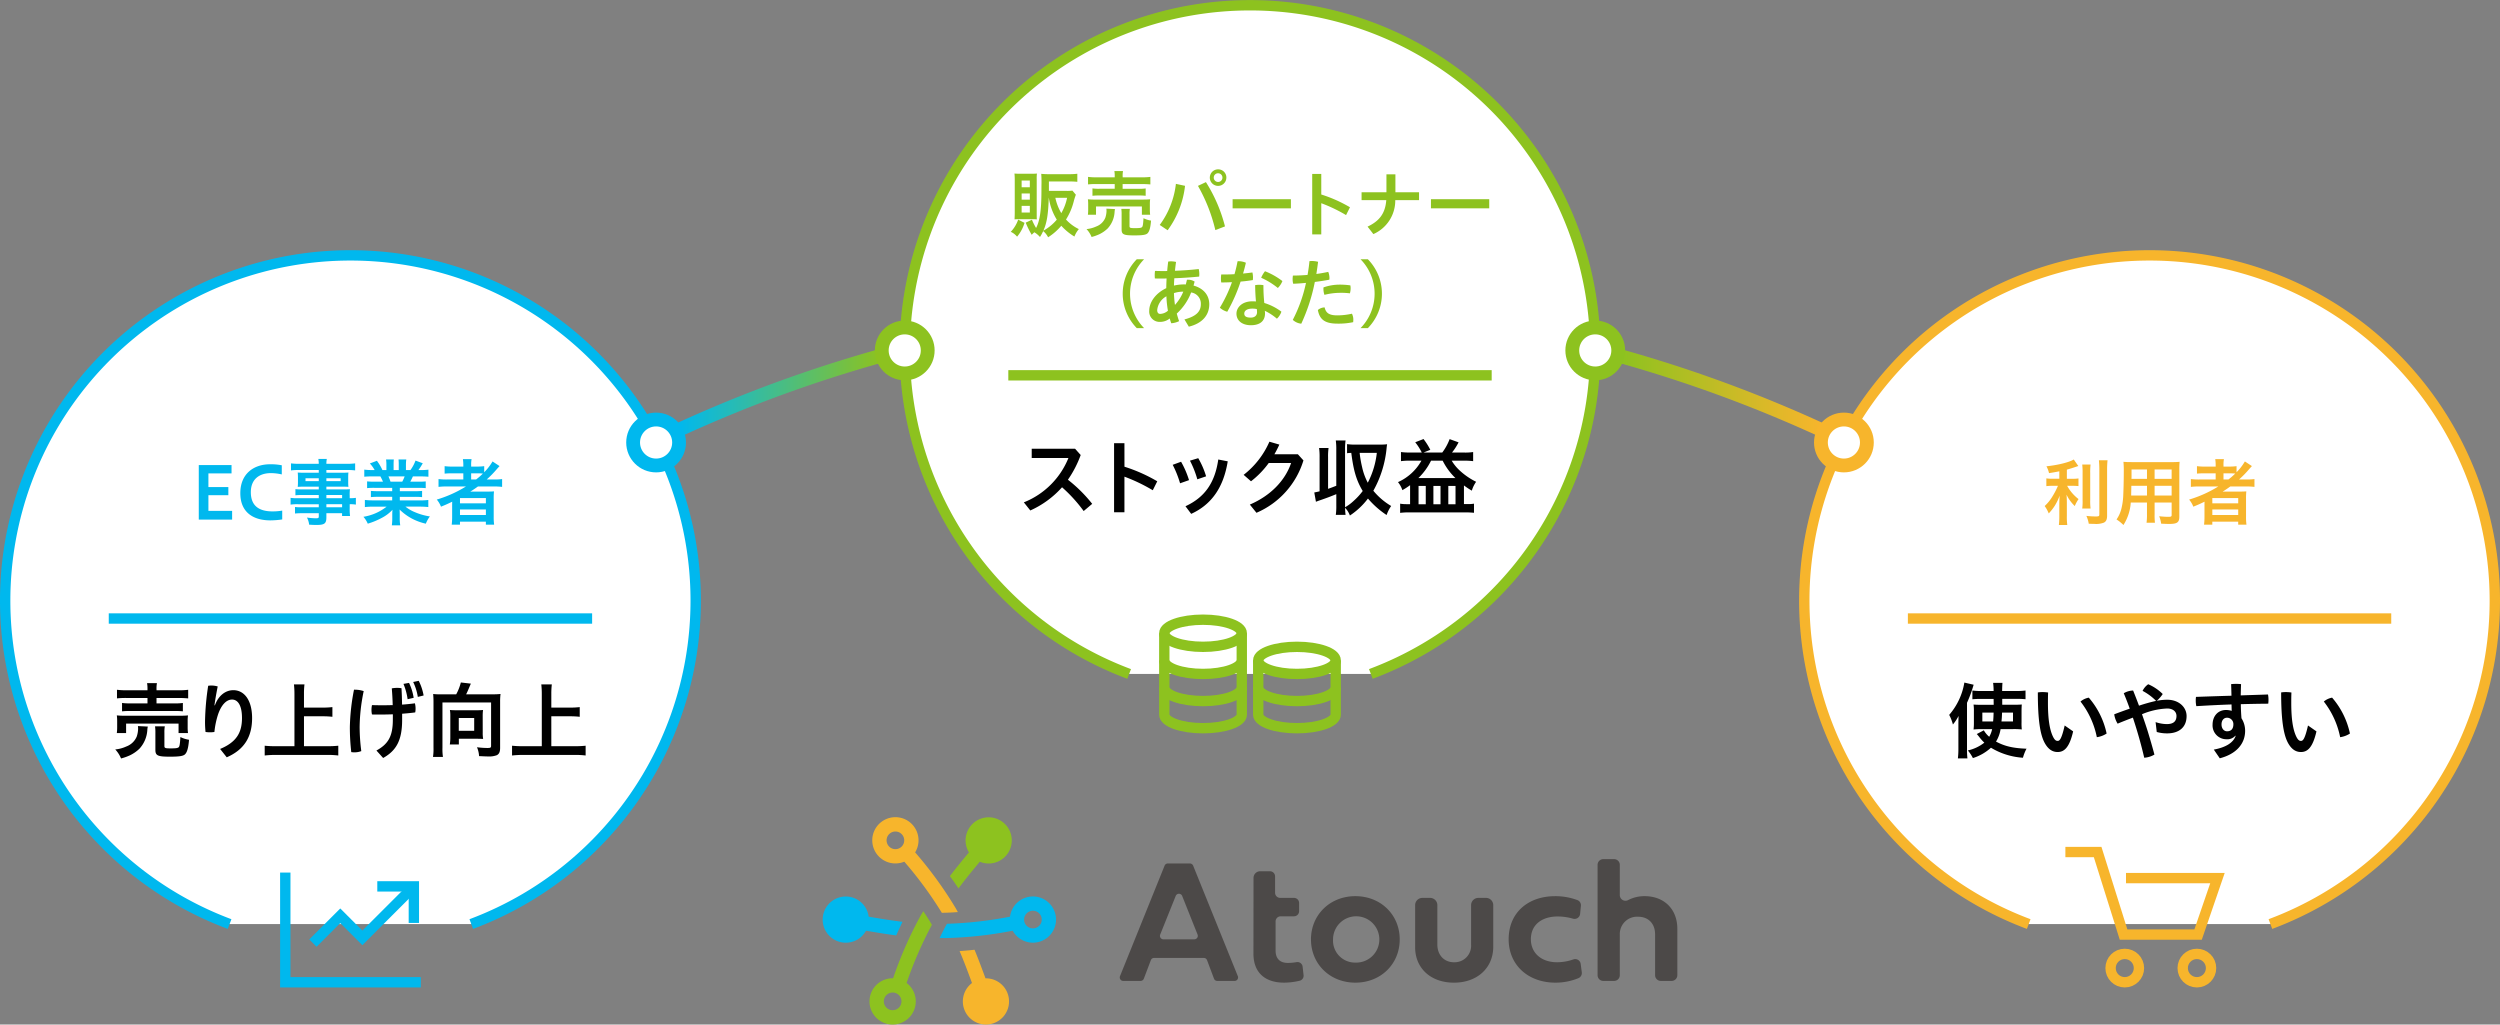 <svg id="good" xmlns="http://www.w3.org/2000/svg" width="724.088" height="296.742"><rect width="100%" height="100%" fill="#808080" stroke="none"/><defs><linearGradient id="linear-gradient" y1=".5" x2="1" y2=".5" gradientUnits="objectBoundingBox"><stop offset=".1" stop-color="#00b8ee"/><stop offset=".9" stop-color="#8dc21f"/></linearGradient><linearGradient id="linear-gradient-2" y1=".5" x2="1" y2=".5" gradientUnits="objectBoundingBox"><stop offset=".1" stop-color="#8dc21f"/><stop offset=".9" stop-color="#f7b52c"/></linearGradient></defs><path id="Path_402" data-name="Path 402" d="M190.9 129.393l-1.736-3.6a397.316 397.316 0 0172.38-26.54l1.006 3.871a393.323 393.323 0 00-71.65 26.272z" fill="url(#linear-gradient)"/><path id="Path_403" data-name="Path 403" d="M533.191 129.393a393.321 393.321 0 00-71.649-26.272l1.006-3.871a397.314 397.314 0 0172.38 26.54z" fill="url(#linear-gradient-2)"/><g id="Group_36" data-name="Group 36"><path id="Path_404" data-name="Path 404" d="M397.044 195.2a100 100 0 10-70 0" fill="#fff" stroke="#8dc21f" stroke-miterlimit="10" stroke-width="3"/><g id="Group_34" data-name="Group 34" fill="#8dc21f"><path id="Path_405" data-name="Path 405" d="M296.742 64.544a11.247 11.247 0 01-2.163 4.01 4.852 4.852 0 00-1.827-1.406 9.607 9.607 0 002.142-3.527zm-1.449-1.051a11.1 11.1 0 00-1.449.043c.042-.715.063-1.344.063-2.058v-9.385a15.49 15.49 0 00-.084-1.827 22.12 22.12 0 001.827.063h2.939c.861 0 1.26-.021 1.743-.063a12.046 12.046 0 00-.063 1.68v9.826c0 .924 0 1.3.042 1.764a13.889 13.889 0 00-1.47-.043zm.609-9.259h2.373v-1.952H295.9zm0 3.59h2.373V56.04H295.9zm0 3.737h2.373v-1.93H295.9zm15.706-5.161a18.192 18.192 0 00-.63 1.995 18 18 0 01-2.226 5.186 12.2 12.2 0 003.716 2.771 7.757 7.757 0 00-1.281 2.163 16.969 16.969 0 01-3.8-3.128 16.552 16.552 0 01-3.821 3.338 5.14 5.14 0 00-1.428-1.785 13.088 13.088 0 01-.924 1.7 7.258 7.258 0 00-1.617-1.365 5.928 5.928 0 00-.777.735 26.252 26.252 0 01-1.743-3.527l1.806-.84a18.183 18.183 0 001.2 2.394c1.092-2.058 1.533-5.144 1.554-10.54 0-.756 0-1.6.021-2.5V52.7c0-.861-.021-1.638-.084-2.352a19.867 19.867 0 002.31.1h5.858a17.372 17.372 0 002.289-.126v2.338a22.571 22.571 0 00-2.268-.1H303.8v2.729h5.123a10.357 10.357 0 001.68-.084l1.008 1.2zm-7.853.882c-.147 4.808-.546 7.265-1.554 9.533a13.963 13.963 0 003.884-3.191 16.687 16.687 0 01-2.31-6.341h-.021zm1.911 0a14.806 14.806 0 001.722 4.451 14.579 14.579 0 001.68-4.451z"/><path id="Path_406" data-name="Path 406" d="M322.946 60.555a5.094 5.094 0 00-.126.882 7.639 7.639 0 01-1.995 4.724 9.174 9.174 0 01-2.415 1.68 13.41 13.41 0 01-2.247.8 7.514 7.514 0 00-1.47-2.289 8.652 8.652 0 002.813-.756 4.537 4.537 0 002.646-2.561 6.794 6.794 0 00.336-1.932c0-.189-.021-.441-.042-.672l2.5.126zm-7.853 1.638a11 11 0 00.084-1.491v-1.47a10.715 10.715 0 00-.084-1.512 20.907 20.907 0 002.2.084h13.584c1.008 0 1.533-.021 2.247-.084a9.264 9.264 0 00-.084 1.449v1.512a10.537 10.537 0 00.084 1.512h-2.394V59.8h-13.285v2.394zm7.769-11.065a8.163 8.163 0 00-.1-1.575h2.5a7.527 7.527 0 00-.1 1.575v.231h5.543a17.3 17.3 0 002.478-.126v2.184a23.6 23.6 0 00-2.415-.1h-5.618v1.365h4.577a12.942 12.942 0 002.1-.1v2.121a17.612 17.612 0 00-2.1-.084h-11.233a18.126 18.126 0 00-2.079.084v-2.132a12.806 12.806 0 002.079.1h4.367v-1.36h-5.27a19.694 19.694 0 00-2.457.1v-2.179a17.578 17.578 0 002.52.126h5.207zm4.283 14.341c0 .524.189.608 1.575.608 1.449 0 1.89-.084 2.1-.356.189-.252.273-.819.378-2.52a7.42 7.42 0 002.184.692c-.168 2.079-.483 3.171-1.029 3.7-.483.44-1.449.588-3.821.588-3.107 0-3.674-.272-3.674-1.743v-4.22a11.327 11.327 0 00-.084-1.722h2.478a8.137 8.137 0 00-.1 1.6z"/><path id="Path_407" data-name="Path 407" d="M335.9 65.153a24.68 24.68 0 004.682-11.9l2.646.567a26.729 26.729 0 01-5.039 12.87zm13.375-12.409a44.451 44.451 0 015.525 12.829l-2.792 1.071a48.046 48.046 0 00-5.039-12.808l2.31-1.092zm5.921-1.3a2.394 2.394 0 11-2.394-2.394 2.366 2.366 0 012.398 2.392zm-3.653 0a1.26 1.26 0 101.26-1.26 1.237 1.237 0 00-1.257 1.258z"/><path id="Path_408" data-name="Path 408" d="M373.888 57.7v2.646h-16.881V57.7z"/><path id="Path_409" data-name="Path 409" d="M382.689 56.334A40.157 40.157 0 01391 60.03l-1.131 2.27a43.838 43.838 0 00-7.181-3.443v9.028h-2.625V50.371h2.625z"/><path id="Path_410" data-name="Path 410" d="M401.561 50.5h2.6v5.186h6.845v2.289h-6.887a10.618 10.618 0 01-6.341 9.826l-1.68-2.162c3.4-1.6 5.123-3.8 5.417-7.664h-7.155v-2.292h7.2V50.5z"/><path id="Path_411" data-name="Path 411" d="M431.335 57.7v2.646h-16.881V57.7z"/><path id="Path_412" data-name="Path 412" d="M329.251 95.036a14.245 14.245 0 010-19.945h2.121a14.245 14.245 0 000 19.945z"/><path id="Path_413" data-name="Path 413" d="M343.06 92.517c3.443-.9 4.745-2.33 4.745-4.408a3.262 3.262 0 00-2.813-3.4 15.917 15.917 0 01-4.157 6.11c.189.735.42 1.47.672 2.2a6.07 6.07 0 01-2.268.609 13.371 13.371 0 01-.441-1.386 4.416 4.416 0 01-2.855.987 2.988 2.988 0 01-3.086-3.213c0-2.52 1.89-5.123 4.934-6.551.021-.945.042-1.869.1-2.813-.567.021-1.134.021-1.7.021s-1.134 0-1.7-.021a10.683 10.683 0 01-.042-.84 9.623 9.623 0 01.084-1.344c.819.021 1.638.042 2.478.042.357 0 .693 0 1.05-.021.063-.86.168-1.784.294-2.729a5.225 5.225 0 01.861-.063 6.032 6.032 0 011.407.168 65.309 65.309 0 00-.315 2.562 94.56 94.56 0 006.887-.5 6.711 6.711 0 01.168 1.533 5.993 5.993 0 01-.042.65c-2.415.23-4.829.4-7.2.482-.042.715-.084 1.407-.1 2.121a12.7 12.7 0 012.876-.336 4.638 4.638 0 01.546.021c.126-.441.231-.9.336-1.365a1.554 1.554 0 01.315-.021 3.448 3.448 0 011.911.547c-.1.4-.21.776-.315 1.154 2.855.777 4.556 2.75 4.556 5.417 0 3.128-1.995 5.522-5.921 6.487zm-5.228-6.7a5.13 5.13 0 00-2.667 3.989c0 .776.357 1.112.861 1.112a3.68 3.68 0 002.247-.918 30.622 30.622 0 01-.441-4.18zm2.478 2.5a13.055 13.055 0 002.415-3.842 8.8 8.8 0 00-2.708.42 30.457 30.457 0 00.292 3.423z"/><path id="Path_414" data-name="Path 414" d="M358.437 75.679a1.766 1.766 0 01.336-.021 5.256 5.256 0 012.079.441 43.816 43.816 0 01-.819 3.128q1.386-.126 2.708-.315a6.29 6.29 0 01.168 1.471c0 .252-.021.5-.042.734a44.3 44.3 0 01-3.548.441 47.849 47.849 0 01-3.863 8.734 5.1 5.1 0 01-2.142-1.176 40.179 40.179 0 003.506-7.391 53.056 53.056 0 01-3.107.084 6.556 6.556 0 01-.084-1.135 7.224 7.224 0 01.084-1.176h.882c.945 0 1.953-.021 2.96-.084a37.107 37.107 0 00.882-3.735zm12.7 14.592a4.83 4.83 0 01-1.3 2.037 15.424 15.424 0 00-3.506-2.289 4.737 4.737 0 01.063.734c0 2.289-1.532 3.443-4.115 3.443-2.436 0-4.157-1.28-4.157-3.359 0-1.721 1.554-3.568 4.64-3.568.336 0 .672.021 1.008.041a55.805 55.805 0 01-.231-4.724 7.152 7.152 0 011.176-.1 7.663 7.663 0 011.218.1 47.774 47.774 0 00.252 5.165 16.041 16.041 0 014.955 2.52zm-8.377-.882c-1.7 0-2.373.672-2.373 1.428 0 .735.483 1.176 1.869 1.176 1.134 0 1.827-.588 1.827-1.575a7.524 7.524 0 00-.062-.9 5.82 5.82 0 00-1.259-.129zm8.671-7.979a5.9 5.9 0 01-1.322 2 21.658 21.658 0 00-4.829-2.961 7.719 7.719 0 011.112-1.89 20.584 20.584 0 015.042 2.851z"/><path id="Path_415" data-name="Path 415" d="M379.265 75.636c.231-.021.462-.041.714-.041a7.33 7.33 0 011.785.23q-.221 1.764-.5 3.527a41.342 41.342 0 003.443-.609 5.008 5.008 0 01.356 1.785 3.361 3.361 0 01-.042.482c-1.28.252-2.729.463-4.2.651a52.741 52.741 0 01-3.926 12.094 4.219 4.219 0 01-2.457-1.112 42.176 42.176 0 003.821-10.709 61.24 61.24 0 01-3.7.252 4.613 4.613 0 01-.168-1.3 6.525 6.525 0 01.084-1.071c1.218 0 2.709-.063 4.241-.188.234-1.303.423-2.647.549-3.991zm12.7 17.092a5.684 5.684 0 01-.042.588 20.474 20.474 0 01-4.535.42c-3.591 0-5.165-1.135-5.69-3.947a3.164 3.164 0 011.953-.756c.378 1.532 1.176 2.309 3.7 2.309a19.3 19.3 0 004.22-.482 3.9 3.9 0 01.397 1.868zm-3.989-10.289a22.072 22.072 0 013.128.211 3.53 3.53 0 01.084.84 5.16 5.16 0 01-.21 1.469 20.366 20.366 0 00-2.876-.146 18.732 18.732 0 00-4.493.588 5.039 5.039 0 01-.294-1.742 2.874 2.874 0 01.021-.42 14.179 14.179 0 014.643-.8z"/><path id="Path_416" data-name="Path 416" d="M394.061 95.036a14.245 14.245 0 000-19.945h2.12a14.245 14.245 0 010 19.945z"/></g><g id="Group_35" data-name="Group 35"><path id="Path_417" data-name="Path 417" d="M313.87 148.018a43.024 43.024 0 00-6.265-6.888 27.287 27.287 0 01-9.193 6.72l-1.872-2.35a23.15 23.15 0 0012.913-12.841h-10.632v-2.688h12.553l1.632 1.824a31.224 31.224 0 01-3.7 7.153 41.141 41.141 0 017.033 6.984z"/><path id="Path_418" data-name="Path 418" d="M325.684 135.177a45.908 45.908 0 019.5 4.225l-1.3 2.592a50.052 50.052 0 00-8.208-3.937v10.321h-3v-20.017h3z"/><path id="Path_419" data-name="Path 419" d="M342.083 133.737a26.818 26.818 0 012.3 5.329l-2.592.912a30.317 30.317 0 00-2.136-5.353zm13.513-.12c-1.2 7.417-4.561 12.458-10.585 15.217l-1.656-2.208c5.521-2.544 8.521-6.721 9.5-13.537zm-8.545-.912a24.032 24.032 0 012.28 5.256l-2.544.864a27.859 27.859 0 00-2.136-5.4z"/><path id="Path_420" data-name="Path 420" d="M375.916 131.577l1.608 1.776a24.159 24.159 0 01-13.609 15.17L362 146.146c5.976-2.567 10.2-6.912 11.953-12.049h-6.48a25.732 25.732 0 01-5.136 5.3l-2.137-1.867a24.53 24.53 0 007.465-9.6l2.88.84a30.8 30.8 0 01-1.44 2.808z"/><path id="Path_421" data-name="Path 421" d="M384.659 141.586c.96-.336 1.248-.456 2.376-.888v-10.441a17.757 17.757 0 00-.145-2.688h2.832a17.154 17.154 0 00-.144 2.688v16.658a12.514 12.514 0 002.521-1.872 18.748 18.748 0 002.592-2.833c-1.8-3-2.664-5.833-3.312-11.041-.575.024-.84.048-1.224.1v-2.64a15.273 15.273 0 002.472.144h7.225a16.5 16.5 0 001.9-.1q-.048.288-.12.864a31.3 31.3 0 01-3.864 12.6 19.578 19.578 0 005.16 4.416 11.139 11.139 0 00-1.319 2.616 25.731 25.731 0 01-5.4-4.776 21.177 21.177 0 01-5.232 4.921 6.258 6.258 0 00-1.393-2.232 16.414 16.414 0 00.144 2.04h-2.832a17.9 17.9 0 00.145-2.712v-3.288a73.845 73.845 0 01-4.8 1.8c-.479.168-.624.216-1.1.408l-.48-2.688c.7-.145.937-.192 1.536-.336v-9.841a17.909 17.909 0 00-.145-2.712h2.748a17.191 17.191 0 00-.144 2.712zm9.145-10.417a31.653 31.653 0 00.7 4.081 17.736 17.736 0 001.655 4.56 24.475 24.475 0 002.616-8.641z"/><path id="Path_422" data-name="Path 422" d="M411.8 131.073a16.634 16.634 0 00-1.9-2.977l2.4-.936a19.026 19.026 0 011.968 3.12l-1.968.792h5.425a15.374 15.374 0 002.136-3.889l2.593.936a17.631 17.631 0 01-1.9 2.953h3.408a15.348 15.348 0 002.712-.144v2.64a20.1 20.1 0 00-2.664-.144h-3.552a12.942 12.942 0 002.328 2.856 19.913 19.913 0 004.752 3.264 8.742 8.742 0 00-1.248 2.568 22.17 22.17 0 01-2.28-1.512v5.4h.99a9.974 9.974 0 001.92-.12v2.641a27.318 27.318 0 00-2.521-.12h-16.3a21.565 21.565 0 00-2.568.144v-2.664a10.161 10.161 0 001.8.144h1.08v-5.5a21.282 21.282 0 01-2.231 1.44 7.639 7.639 0 00-1.272-2.329 14.554 14.554 0 006.793-6.216h-3.217a20.394 20.394 0 00-2.712.144v-2.64a18.576 18.576 0 002.712.144zm9.745 7.393a18.4 18.4 0 01-3.7-5.041h-3.36a18.28 18.28 0 01-3.673 5.041zm-10.682 7.584h2.089v-5.3h-2.089zm4.3 0h2.064v-5.3h-2.064zm4.32 0h2.088v-5.3h-2.088z"/></g><line id="Line_50" data-name="Line 50" x2="140" transform="translate(292.044 108.704)" fill="none" stroke="#8dc21f" stroke-miterlimit="10" stroke-width="3"/></g><g id="Group_39" data-name="Group 39"><path id="Path_423" data-name="Path 423" d="M136.5 267.639a100 100 0 10-70 0" fill="#fff" stroke="#00b8ee" stroke-miterlimit="10" stroke-width="3"/><g id="Group_37" data-name="Group 37" fill="#00b8ee"><path id="Path_424" data-name="Path 424" d="M57.573 150.49V134.7h9.49v2.415h-6.7v3.947h5.774v2.373h-5.772v4.535h6.866v2.52z"/><path id="Path_425" data-name="Path 425" d="M81.741 150.448a24.772 24.772 0 01-3.422.272c-4.934 0-8.713-2.288-8.713-7.873 0-5.774 4.052-8.377 8.587-8.377a15.969 15.969 0 013.422.294v2.646a14.244 14.244 0 00-3.17-.378c-3.191 0-5.795 1.638-5.795 5.522 0 4.241 2.729 5.563 6.278 5.563a15.738 15.738 0 002.813-.23z"/><path id="Path_426" data-name="Path 426" d="M92.326 143.372h-4.871a16.645 16.645 0 00-1.89.084v-1.785a14.967 14.967 0 001.932.084h4.829v-.8h-4.367c-.714 0-1.239.021-1.722.063a13.7 13.7 0 00.063-1.386v-1.344c0-.567-.021-.924-.063-1.428.546.042.987.063 1.764.063h4.325v-.8h-5.648a19.38 19.38 0 00-2.394.126v-2.037a18.971 18.971 0 002.541.126h5.5a7.5 7.5 0 00-.126-1.407h2.457a7.318 7.318 0 00-.126 1.407h5.77a19.331 19.331 0 002.562-.126v2.037a19.507 19.507 0 00-2.415-.126h-5.916v.8h4.661c.777 0 1.218-.021 1.722-.063a13.7 13.7 0 00-.063 1.428v1.344a12.574 12.574 0 00.063 1.386q-.661-.063-1.638-.063h-4.745v.8h4.619c1.218 0 1.638-.021 2.2-.063a13.491 13.491 0 00-.063 1.869v.735a11.225 11.225 0 001.785-.1v1.953a9.674 9.674 0 00-1.785-.105v1.2a14.99 14.99 0 00.1 2.2h-2.31v-.8h-4.546v1.156c0 1.869-.525 2.247-3 2.247-.483 0-1.323-.042-1.995-.084a5.534 5.534 0 00-.63-2.058 19.98 19.98 0 002.625.21c.63 0 .8-.1.8-.5v-.966h-4.85a18.135 18.135 0 00-2.037.084v-1.89a14.794 14.794 0 001.974.084h4.913v-.882h-5.9a14.387 14.387 0 00-2.268.105v-1.953a13.785 13.785 0 002.226.1h5.942zm-3.842-4.85v.84h3.842v-.84zm6.047.84h4.136v-.84h-4.136zm4.556 4.934v-.924h-4.556v.924zm-4.556 2.625h4.556v-.882h-4.556z"/><path id="Path_427" data-name="Path 427" d="M108.426 141.294a19.508 19.508 0 00-2.1.084v-1.953a18.068 18.068 0 002.1.084h2.5a14.952 14.952 0 00-.756-1.533h-2.226c-.987 0-1.785.042-2.436.1v-2.058a17.1 17.1 0 002.352.126h.651a9.937 9.937 0 00-1.386-1.911l2.037-.777a14.2 14.2 0 011.6 2.688h1.155V134.7a11.354 11.354 0 00-.1-1.617h2.247a13.967 13.967 0 00-.063 1.533v1.533h1.491v-1.533a14.505 14.505 0 00-.063-1.533h2.247a10.711 10.711 0 00-.1 1.617v1.449h1.3a10.981 10.981 0 001.47-2.75l2.1.777a17.946 17.946 0 01-1.26 1.974h.567a16.352 16.352 0 002.331-.126v2.058c-.63-.063-1.428-.1-2.436-.1h-2.058c-.378.84-.483 1.008-.756 1.533h2.373a18.3 18.3 0 002.1-.084v1.953a19.26 19.26 0 00-2.1-.084h-5.4v.966h4.325a18.95 18.95 0 002.121-.084v1.806a19.436 19.436 0 00-2.121-.084H115.8v1.029h5.774a17.5 17.5 0 002.478-.126v2.057a21.787 21.787 0 00-2.457-.125h-4.157a10.687 10.687 0 002.813 1.637 17.325 17.325 0 004.262 1.2 8.65 8.65 0 00-1.176 2.1 15.571 15.571 0 01-7.6-4.094c.042.8.042.965.042 1.469v1.008a11.684 11.684 0 00.147 2.1h-2.436a15.224 15.224 0 00.126-2.1v-.986a13.927 13.927 0 01.063-1.428 11.072 11.072 0 01-2.981 2.289 21.781 21.781 0 01-4.178 1.742 7.418 7.418 0 00-1.26-1.994 14.584 14.584 0 006.719-2.939h-3.821a21.912 21.912 0 00-2.478.125V144.8a18.631 18.631 0 002.457.126h5.459V143.9h-4.073a19.016 19.016 0 00-2.1.084v-1.806a18.774 18.774 0 002.1.084h4.073v-.966zm8.083-1.785a12.034 12.034 0 00.693-1.533h-4.7a15.5 15.5 0 01.609 1.533z"/><path id="Path_428" data-name="Path 428" d="M129.47 140.895a20.247 20.247 0 00-2.457.126v-2.268a17.845 17.845 0 002.5.126h4.682v-1.785h-3.107a21.6 21.6 0 00-2.31.084v-2.163a16.548 16.548 0 002.394.126h3.023v-.357a10.687 10.687 0 00-.126-1.806h2.52a8.508 8.508 0 00-.126 1.806v.357h1.47a16.021 16.021 0 002.31-.126v1.764a15.352 15.352 0 002.415-3.128l2.037 1.344c-.147.147-.462.5-.945 1.05a29.356 29.356 0 01-2.792 2.834h2.121a17.1 17.1 0 002.352-.126v2.268a21.165 21.165 0 00-2.562-.126h-4.43c-.777.567-1.281.9-2.226 1.512.441-.021 1.134-.021 1.68-.021h3c1.008 0 1.6-.021 2.184-.063a19.335 19.335 0 00-.084 2.247v5.081a15.436 15.436 0 00.126 2.31h-2.394v-.86h-7.5v.86h-2.394a18.416 18.416 0 00.126-2.31v-3.17c0-.336 0-.8.021-1.176-1.26.609-1.659.8-3.254 1.449a7.106 7.106 0 00-1.218-2.058 34.989 34.989 0 008.461-3.8zm3.758 4.892h7.5v-1.533h-7.5zm0 3.381h7.5v-1.6h-7.5zm4.661-10.289a19.65 19.65 0 001.974-1.722 19.07 19.07 0 00-1.722-.063h-1.68v1.785z"/></g><g id="Group_38" data-name="Group 38"><path id="Path_429" data-name="Path 429" d="M42.813 210.441a5.887 5.887 0 00-.144 1.008 8.731 8.731 0 01-2.28 5.4 10.5 10.5 0 01-2.76 1.92 15.3 15.3 0 01-2.568.912 8.579 8.579 0 00-1.68-2.616 9.917 9.917 0 003.219-.865 5.185 5.185 0 003.024-2.928 7.758 7.758 0 00.376-2.207c0-.216-.024-.5-.048-.768zm-8.977 1.872a12.591 12.591 0 00.1-1.7v-1.68a12.293 12.293 0 00-.1-1.729 23.843 23.843 0 002.52.1h15.529c1.152 0 1.752-.023 2.568-.1a10.615 10.615 0 00-.1 1.656v1.729a12.06 12.06 0 00.1 1.728h-2.735v-2.736H36.524v2.736zm8.881-12.648a9.356 9.356 0 00-.12-1.8h2.856a8.638 8.638 0 00-.12 1.8v.264h6.337a19.654 19.654 0 002.832-.145v2.5a26.9 26.9 0 00-2.76-.12h-6.409v1.56h5.232a14.713 14.713 0 002.4-.12v2.425a20.043 20.043 0 00-2.4-.1H37.724a20.629 20.629 0 00-2.376.1V203.6a14.554 14.554 0 002.376.12h4.993v-1.56h-6.025a22.378 22.378 0 00-2.808.12v-2.5a19.977 19.977 0 002.88.145h5.953zm4.9 16.394c0 .6.216.7 1.8.7 1.656 0 2.16-.1 2.4-.407.216-.288.312-.937.432-2.881a8.468 8.468 0 002.5.792c-.192 2.377-.552 3.625-1.176 4.225-.552.5-1.656.672-4.368.672-3.552 0-4.2-.312-4.2-1.992v-4.824a13 13 0 00-.1-1.969h2.832a9.332 9.332 0 00-.12 1.824z"/><path id="Path_430" data-name="Path 430" d="M63.753 216.922c4.68-1.943 6.336-4.681 6.336-8.952 0-3.673-1.2-5.353-2.88-5.353-1.632 0-3.12 1.536-4.08 4.392A24.235 24.235 0 0062.1 212a7.458 7.458 0 01-1.272.1 7.558 7.558 0 01-1.3-.1 28.8 28.8 0 01-.144-3.1 75.387 75.387 0 01.912-10.272 5.223 5.223 0 01.912-.072 6.487 6.487 0 011.848.264c-.5 2.521-.792 4.225-.936 5.473h.12c1.032-2.88 3.144-4.393 5.329-4.393 3.168 0 5.448 2.881 5.448 8.089 0 5.4-2.256 9.146-7.345 11.354z"/><path id="Path_431" data-name="Path 431" d="M88.043 216.13h6.769a29.778 29.778 0 003.168-.144v2.832a25.366 25.366 0 00-3.145-.168H79.906a28.682 28.682 0 00-3.24.168v-2.832a30.606 30.606 0 003.24.144h5.376v-15.194a24.313 24.313 0 00-.144-2.712h3.048a23.212 23.212 0 00-.144 2.712v4.009h5.521a23 23 0 002.712-.145v2.809a23.808 23.808 0 00-2.712-.145h-5.52z"/><path id="Path_432" data-name="Path 432" d="M102.867 199.761a7.944 7.944 0 012.472.408 53.356 53.356 0 00-1.176 10.32 55.269 55.269 0 00.48 7.057 5.473 5.473 0 01-2.016.36 5.238 5.238 0 01-.888-.072 63.388 63.388 0 01-.408-7.3 61.8 61.8 0 011.2-10.776zm10.921 7.129c-1.32.048-2.641.071-3.937.071-.72 0-1.416 0-2.112-.023a5.94 5.94 0 01-.144-1.345 6.646 6.646 0 01.144-1.368c.984.024 1.968.049 2.977.049s2.016-.024 3.024-.049a81.99 81.99 0 00-.264-4.848 8.46 8.46 0 011.536-.145 8.046 8.046 0 011.272.1c.1 1.633.144 3.145.168 4.753 1.272-.1 2.544-.216 3.72-.384a6.105 6.105 0 01.192 1.536 5.416 5.416 0 01-.1 1.1c-1.224.168-2.5.288-3.792.385v1.8c0 5.881-1.68 8.881-5.5 11.017l-1.944-2.16c3.408-1.872 4.752-4.128 4.752-8.929zm4.68-9.1a15.21 15.21 0 011.344 4.321l-1.752.407a18.068 18.068 0 00-1.2-4.44zm2.808-.6a15.127 15.127 0 011.416 4.248l-1.68.408a15.2 15.2 0 00-1.344-4.32z"/><path id="Path_433" data-name="Path 433" d="M132.134 201.1a14.662 14.662 0 001.344-3.432l2.9.336c-.1.216-.312.72-.528 1.224-.36.864-.528 1.248-.84 1.872h7.681a20.442 20.442 0 002.28-.1 17.559 17.559 0 00-.12 2.3v13.322c0 1.128-.288 1.775-.96 2.111a6.269 6.269 0 01-2.592.36c-.552 0-.984-.024-2.544-.1a7.674 7.674 0 00-.6-2.568 23.577 23.577 0 003 .216c.936 0 1.08-.1 1.08-.648v-12.536h-14.086v13.153a14.882 14.882 0 00.144 2.616h-2.88a14.724 14.724 0 00.144-2.616v-13.273c0-.84-.024-1.464-.1-2.328a19.25 19.25 0 002.232.1zm7.681 11.018a10.117 10.117 0 00.12 1.9 51.276 51.276 0 00-1.968-.049H132.9v1.656h-2.616a13.879 13.879 0 00.144-1.992v-6.288a9.483 9.483 0 00-.12-1.705 16.255 16.255 0 001.656.072h6.241a16.937 16.937 0 001.7-.072 13.267 13.267 0 00-.1 1.753zm-6.937-.456h4.464v-3.7h-4.464z"/><path id="Path_434" data-name="Path 434" d="M159.683 216.13h6.769a29.749 29.749 0 003.168-.144v2.832a25.344 25.344 0 00-3.144-.168h-14.93a28.682 28.682 0 00-3.24.168v-2.832a30.606 30.606 0 003.24.144h5.376v-15.194a24.313 24.313 0 00-.144-2.712h3.048a23.212 23.212 0 00-.144 2.712v4.009h5.518a22.982 22.982 0 002.712-.145v2.809a23.793 23.793 0 00-2.712-.145h-5.521z"/></g><line id="Line_51" data-name="Line 51" x2="140" transform="translate(31.5 179.144)" fill="none" stroke="#00b8ee" stroke-miterlimit="10" stroke-width="3"/></g><g id="Group_42" data-name="Group 42"><path id="Path_435" data-name="Path 435" d="M657.588 267.639a100 100 0 10-70 0" fill="#fff" stroke="#f7b52c" stroke-miterlimit="10" stroke-width="3"/><g id="Group_40" data-name="Group 40" fill="#f7b52c"><path id="Path_436" data-name="Path 436" d="M596.453 136.507c-1.3.252-1.742.336-2.981.525a7.427 7.427 0 00-.756-1.974c3.381-.357 6.635-1.176 7.916-1.974l1.322 1.89c-1.47.5-2.436.8-3.317 1.05v2.646h1.638a9.9 9.9 0 001.722-.1v2.226a13.939 13.939 0 00-1.764-.084h-1.513a12.267 12.267 0 003.3 3.842 10.239 10.239 0 00-1.092 2.016 11.486 11.486 0 01-2.394-3.3c.063.714.1 1.554.1 2.6v3.59a16.754 16.754 0 00.126 2.6h-2.436a21.448 21.448 0 00.126-2.6v-3.443c0-.839.042-1.784.105-2.477a15.873 15.873 0 01-1.407 2.918 14.475 14.475 0 01-1.764 2.246 9.868 9.868 0 00-1.176-2.141 12.379 12.379 0 002.247-2.772 21.826 21.826 0 001.6-3.086h-1.47a15.652 15.652 0 00-1.89.1v-2.247a11.564 11.564 0 001.932.1h1.826zm9.05-1.953a19.2 19.2 0 00-.105 2.5v7.769a16.956 16.956 0 00.105 2.456h-2.415a15.424 15.424 0 00.105-2.414v-7.811a19.6 19.6 0 00-.105-2.5zm4.913-1.239a26.109 26.109 0 00-.126 2.792v13.228c0 1.112-.273 1.7-.924 2.036a6.32 6.32 0 01-2.877.356c-.5 0-.818 0-1.512-.041a8.584 8.584 0 00-.692-2.268 24.519 24.519 0 002.708.168c.9 0 1.05-.084 1.05-.609v-12.869c0-1.008-.042-1.89-.126-2.792z"/><path id="Path_437" data-name="Path 437" d="M617.144 145.556a13.806 13.806 0 01-2.12 6.508 12.111 12.111 0 00-2-1.616 9.392 9.392 0 001.491-3.485 18.607 18.607 0 00.44-3.17c.084-1.722.168-4.64.168-7.055a27.315 27.315 0 00-.1-2.981c.734.063 1.26.084 2.372.084h11.527a22.43 22.43 0 002.372-.084 22.767 22.767 0 00-.084 2.31v13.542c0 1.7-.608 2.142-2.96 2.142-.651 0-1.68-.042-2.31-.084a7.938 7.938 0 00-.567-2.142c1.008.1 1.932.168 2.583.168.86 0 1.028-.084 1.028-.524v-3.611h-4.934v3.4a17.592 17.592 0 00.1 2.436h-2.436a16.8 16.8 0 00.126-2.436v-3.4zm4.7-4.851h-4.535c0 .588-.021 1.008-.021 1.3-.021.945-.021 1.113-.021 1.512h4.577zm0-4.724h-4.472v2.142l-.021.567h4.493zm7.139 2.708v-2.708h-4.934v2.708zm0 4.829v-2.813h-4.934v2.813z"/><path id="Path_438" data-name="Path 438" d="M637.008 140.895a20.238 20.238 0 00-2.456.126v-2.268a17.837 17.837 0 002.5.126h4.683v-1.785h-3.107a21.591 21.591 0 00-2.31.084v-2.163a16.539 16.539 0 002.394.126h3.023v-.357a10.687 10.687 0 00-.126-1.806h2.52a8.476 8.476 0 00-.126 1.806v.357h1.47a16.021 16.021 0 002.31-.126v1.764a15.329 15.329 0 002.414-3.128l2.037 1.344c-.147.147-.462.5-.945 1.05a29.292 29.292 0 01-2.792 2.834h2.12a17.093 17.093 0 002.352-.126v2.268a21.165 21.165 0 00-2.562-.126h-4.43c-.777.567-1.281.9-2.226 1.512.44-.021 1.134-.021 1.68-.021h3c1.008 0 1.6-.021 2.184-.063a19.447 19.447 0 00-.084 2.247v5.081a15.436 15.436 0 00.126 2.31h-2.394v-.86h-7.5v.86h-2.394a18.416 18.416 0 00.126-2.31v-3.17c0-.336 0-.8.021-1.176-1.26.609-1.658.8-3.254 1.449a7.128 7.128 0 00-1.218-2.058 34.986 34.986 0 008.461-3.8zm3.759 4.892h7.5v-1.533h-7.5zm0 3.381h7.5v-1.6h-7.5zm4.661-10.289a19.7 19.7 0 001.974-1.722 19.07 19.07 0 00-1.722-.063H644v1.785z"/></g><g id="Group_41" data-name="Group 41"><path id="Path_439" data-name="Path 439" d="M567.219 210.01c0-.744 0-1.128.048-2.641a13.68 13.68 0 01-1.633 2.473 12.8 12.8 0 00-1.08-2.784 19 19 0 004.393-9.361l2.688.624a37.231 37.231 0 01-1.92 5.232v13.369a24.8 24.8 0 00.12 2.736h-2.761a23.467 23.467 0 00.145-2.76zm12.217 1.176a9.483 9.483 0 01-1.32 3.6c2.5 1.344 4.9 1.92 8.833 2.064a12.609 12.609 0 00-1.032 2.616 20.412 20.412 0 01-9.265-2.9 13.92 13.92 0 01-5.232 3 11.071 11.071 0 00-1.464-2.208 11.991 11.991 0 004.776-2.256 13.864 13.864 0 01-1.465-1.633 10.619 10.619 0 00-.72-.864l2.04-1.08a7 7 0 001.561 1.872 7.259 7.259 0 00.84-2.208h-3.456a15.2 15.2 0 00-1.921.1 16.29 16.29 0 00.1-1.968v-3.265a13.676 13.676 0 00-.1-1.992c.7.048 1.057.072 2.185.072h3.648l-.024-1.7h-3.888a20.5 20.5 0 00-2.257.1V200a20.051 20.051 0 002.545.144h3.6a17.587 17.587 0 00-.144-2.353h2.712q-.072.673-.1 2.353H584a21.525 21.525 0 002.664-.144v2.52a22.994 22.994 0 00-2.353-.1h-4.393v1.7h3.433c1.057 0 1.561-.024 2.232-.072-.048.6-.072 1.177-.072 2.064v3.024a16.146 16.146 0 00.072 2.136 20.056 20.056 0 00-2.3-.1zm-5.28-4.8v2.568h3.12c.1-1.056.1-1.248.144-2.568zm5.712 0c-.048 1.225-.071 1.681-.168 2.568h3.337v-2.568z"/><path id="Path_440" data-name="Path 440" d="M600.453 211.834c-1.08 4.7-2.592 5.977-4.488 5.977-1.32 0-2.641-.6-3.769-2.664-1.3-2.425-1.968-6.673-1.968-14.594a8.428 8.428 0 011.392-.1 10.868 10.868 0 011.585.12c-.049 1.128-.049 2.16-.049 2.976 0 4.585.456 7.777 1.488 9.865.5.984.889 1.176 1.32 1.176.528 0 1.1-.336 2.04-4.464zm4.536-9.77a23.219 23.219 0 015.161 10.394 6.9 6.9 0 01-2.833 1.056 24.562 24.562 0 00-4.728-10.32 5.04 5.04 0 012.4-1.13z"/><path id="Path_441" data-name="Path 441" d="M624.336 209.145a10.262 10.262 0 003.264.576c1.824 0 2.784-.744 2.784-2.353 0-1.272-1.032-2.16-2.688-2.16a20.993 20.993 0 00-7.3 1.656c.6 1.7 1.176 3.384 1.7 5.064.672 2.208 1.32 4.417 1.9 6.625a6.677 6.677 0 01-2.952.912c-.84-3.648-1.992-7.729-3.288-11.617-1.44.552-2.952 1.128-4.416 1.752a6.936 6.936 0 01-.984-2.712 127.884 127.884 0 014.488-1.633q-.828-2.339-1.728-4.464a5.575 5.575 0 012.712-.792 174.452 174.452 0 011.7 4.392 49.24 49.24 0 014.951-1.391 16.036 16.036 0 00-3.912-2.9 4.969 4.969 0 011.632-1.92 13.511 13.511 0 014.2 2.832 9.333 9.333 0 01-1.728 1.968 15.419 15.419 0 013.023-.312c3.385 0 5.617 2.16 5.617 4.729 0 3.264-2.208 5.017-5.641 5.017a10.8 10.8 0 01-3-.408z"/><path id="Path_442" data-name="Path 442" d="M647.44 213.082a3.1 3.1 0 01-2.592 1.032 4.007 4.007 0 01-4.009-4.225c0-2.4 1.488-4.249 3.912-4.249a6.121 6.121 0 011.633.24 57.96 57.96 0 01-.049-1.848c-3.432.12-6.84.288-10.2.5a7.673 7.673 0 01-.168-1.681 6.669 6.669 0 01.071-1.008c3.385-.12 6.817-.24 10.273-.336a134.584 134.584 0 00-.1-3.36 13.817 13.817 0 011.44-.072 14.153 14.153 0 011.44.072c-.048 1.08-.072 2.185-.1 3.265 2.664-.1 5.3-.168 7.9-.265a7.912 7.912 0 01.144 1.513 8.593 8.593 0 01-.072 1.152c-2.616.023-5.28.071-7.944.144a58.01 58.01 0 00.192 4.08 6.682 6.682 0 011.056 3.625c0 3.816-2.616 6.744-7.345 7.969l-1.728-2.521c3.624-.672 5.664-2.064 6.336-3.984zm-2.424-1.272c1.248 0 1.848-.768 1.848-2.016a1.842 1.842 0 00-1.8-1.921c-1.009 0-1.633.792-1.633 1.944 0 1.296.792 1.992 1.585 1.992z"/><path id="Path_443" data-name="Path 443" d="M670.926 211.834c-1.08 4.7-2.593 5.977-4.489 5.977-1.319 0-2.64-.6-3.768-2.664-1.3-2.425-1.969-6.673-1.969-14.594a8.433 8.433 0 011.393-.1 10.865 10.865 0 011.584.12c-.048 1.128-.048 2.16-.048 2.976 0 4.585.456 7.777 1.488 9.865.5.984.888 1.176 1.319 1.176.528 0 1.1-.336 2.041-4.464zm4.536-9.77a23.217 23.217 0 015.16 10.394 6.887 6.887 0 01-2.832 1.056 24.575 24.575 0 00-4.729-10.32 5.048 5.048 0 012.401-1.13z"/></g><line id="Line_52" data-name="Line 52" x2="140" transform="translate(552.588 179.144)" fill="none" stroke="#f7b52c" stroke-miterlimit="10" stroke-width="3"/></g><circle id="Ellipse_3" data-name="Ellipse 3" cx="6.656" cy="6.656" r="6.656" transform="translate(183.373 121.507)" fill="#fff" stroke="#00b8ee" stroke-miterlimit="10" stroke-width="4"/><circle id="Ellipse_4" data-name="Ellipse 4" cx="6.656" cy="6.656" r="6.656" transform="translate(527.403 121.507)" fill="#fff" stroke="#f7b52c" stroke-miterlimit="10" stroke-width="4"/><circle id="Ellipse_5" data-name="Ellipse 5" cx="6.656" cy="6.656" r="6.656" transform="translate(255.388 94.844)" fill="#fff" stroke="#8dc21f" stroke-miterlimit="10" stroke-width="4"/><circle id="Ellipse_6" data-name="Ellipse 6" cx="6.656" cy="6.656" r="6.656" transform="translate(455.388 94.844)" fill="#fff" stroke="#8dc21f" stroke-miterlimit="10" stroke-width="4"/><g id="Group_45" data-name="Group 45" fill="none" stroke="#8dc21f" stroke-miterlimit="10" stroke-width="3"><g id="Group_43" data-name="Group 43"><path id="Path_444" data-name="Path 444" d="M359.664 183.412v23.571c0 2.17-5.024 3.929-11.221 3.929s-11.221-1.759-11.221-3.929v-23.571"/><ellipse id="Ellipse_7" data-name="Ellipse 7" cx="11.221" cy="3.929" rx="11.221" ry="3.929" transform="translate(337.221 179.484)"/><path id="Path_445" data-name="Path 445" d="M359.664 191.269c0 2.17-5.024 3.929-11.221 3.929s-11.221-1.759-11.221-3.929"/><path id="Path_446" data-name="Path 446" d="M359.664 199.126c0 2.17-5.024 3.929-11.221 3.929s-11.221-1.759-11.221-3.929"/></g><g id="Group_44" data-name="Group 44"><path id="Path_447" data-name="Path 447" d="M386.867 191.269v15.714c0 2.17-5.024 3.929-11.221 3.929s-11.221-1.759-11.221-3.929v-15.714"/><ellipse id="Ellipse_8" data-name="Ellipse 8" cx="11.221" cy="3.929" rx="11.221" ry="3.929" transform="translate(364.424 187.341)"/><path id="Path_448" data-name="Path 448" d="M386.867 199.126c0 2.17-5.024 3.929-11.221 3.929s-11.221-1.759-11.221-3.929"/></g></g><g id="Group_46" data-name="Group 46" fill="none" stroke="#00b8ee" stroke-miterlimit="10" stroke-width="3"><path id="Path_449" data-name="Path 449" d="M82.629 252.726V284.5h39.242"/><path id="Path_450" data-name="Path 450" d="M90.634 273.162l7.92-7.92 6.4 6.4 14.914-14.914"/><path id="Path_451" data-name="Path 451" d="M109.279 256.728h10.59v10.59"/></g><g id="Group_48" data-name="Group 48" fill="none" stroke="#f7b52c" stroke-miterlimit="10" stroke-width="3"><path id="Path_452" data-name="Path 452" d="M615.764 254.331h26.491l-5.612 16.35h-21.587l-7.51-23.907h-9.339"/><g id="Group_47" data-name="Group 47"><circle id="Ellipse_9" data-name="Ellipse 9" cx="4.109" cy="4.109" r="4.109" transform="translate(611.298 276.283)"/><circle id="Ellipse_10" data-name="Ellipse 10" cx="4.109" cy="4.109" r="4.109" transform="translate(632.184 276.283)"/></g></g><g id="Group_51" data-name="Group 51"><g id="Group_49" data-name="Group 49" fill="#4c4948"><path id="Path_453" data-name="Path 453" d="M348.664 277.446h-14.39a1.009 1.009 0 00-.943.651l-2.037 5.363a1.009 1.009 0 01-.943.651h-5.023a1.009 1.009 0 01-.936-1.387l12.915-32a1.009 1.009 0 01.936-.631h6.4a1.009 1.009 0 01.935.631l12.939 32a1.009 1.009 0 01-.935 1.387h-5.021a1.009 1.009 0 01-.945-.654l-2.012-5.356a1.009 1.009 0 00-.945-.654zm-11.689-5.387h8.945a1.009 1.009 0 00.937-1.382L342.4 259.5a1.009 1.009 0 00-1.874 0l-4.491 11.181a1.009 1.009 0 00.936 1.385z"/><path id="Path_454" data-name="Path 454" d="M365 252.342h2.818a1.488 1.488 0 011.488 1.488v4.74a1.488 1.488 0 001.488 1.488h3.988a1.488 1.488 0 011.488 1.488v2.36a1.488 1.488 0 01-1.488 1.488h-3.839a1.488 1.488 0 00-1.488 1.488v8.408c0 2.506 1.4 3.607 3.558 3.607a15.4 15.4 0 002.512-.228 1.5 1.5 0 011.757 1.293l.279 2.472a1.478 1.478 0 01-1.087 1.607 19.766 19.766 0 01-4.588.569c-5.287 0-8.845-2.73-8.845-8.393l.023-21.942a1.936 1.936 0 011.936-1.933z"/><path id="Path_455" data-name="Path 455" d="M392.558 259.558c7.392 0 12.853 5.436 12.853 12.527 0 7.115-5.461 12.527-12.853 12.527-7.365 0-12.853-5.412-12.853-12.527-.005-7.091 5.488-12.527 12.853-12.527zm0 19.241a6.706 6.706 0 10-6.463-6.715 6.374 6.374 0 006.463 6.716z"/><path id="Path_456" data-name="Path 456" d="M428.19 260.059h2.2a2.108 2.108 0 012.108 2.108v12.047c0 6.088-4.586 10.4-11.375 10.4-6.816 0-11.249-4.259-11.249-10.247v-12.2a2.108 2.108 0 012.108-2.108h2.218a2.108 2.108 0 012.108 2.108v11.4c0 3.057 1.979 5.136 4.81 5.136a4.782 4.782 0 004.961-5.136v-11.4a2.108 2.108 0 012.108-2.108z"/><path id="Path_457" data-name="Path 457" d="M450.436 259.558a18.476 18.476 0 016.4 1.126 1.606 1.606 0 011.05 1.664l-.233 2.367a1.608 1.608 0 01-2.077 1.361 16.137 16.137 0 00-4.438-.631c-4.385 0-7.742 2.255-7.742 6.59 0 4.108 3.182 6.664 7.541 6.664a14.278 14.278 0 004.756-.816 1.6 1.6 0 012.128 1.283l.324 2.459a1.614 1.614 0 01-1.03 1.707 17.4 17.4 0 01-6.6 1.28c-7.916 0-13.555-5.111-13.555-12.552 0-7.816 5.713-12.5 13.481-12.5z"/><path id="Path_458" data-name="Path 458" d="M485.814 269v13.455a1.652 1.652 0 01-1.652 1.652h-3.134a1.652 1.652 0 01-1.652-1.652v-11.8c0-3.333-2.129-5.136-4.91-5.136a5 5 0 00-5.312 5.136v11.8a1.652 1.652 0 01-1.652 1.652h-3.134a1.652 1.652 0 01-1.652-1.652v-31.968a1.652 1.652 0 011.652-1.652h3.132a1.652 1.652 0 011.652 1.652v8.752a1.643 1.643 0 002.412 1.458 10.245 10.245 0 014.8-1.139c5.516 0 9.45 3.658 9.45 9.442z"/></g><g id="Group_50" data-name="Group 50"><path id="Path_459" data-name="Path 459" d="M283.779 249.586a6.689 6.689 0 10-3.14-2.7c-1.783 2.151-3.664 4.438-5.519 6.868q1.279 1.739 2.494 3.561c2.049-2.746 4.169-5.321 6.165-7.729z" fill="#8dc21f"/><path id="Path_460" data-name="Path 460" d="M276.722 262.908a114.481 114.481 0 00-11.666-16.033 6.7 6.7 0 10-3.141 2.693 113.89 113.89 0 0110.874 14.811c1.558-.018 3.1-.092 4.637-.211q-.345-.632-.7-1.26zm-16.108-17.3a2.556 2.556 0 11.945-3.489 2.559 2.559 0 01-.945 3.489z" fill="#f7b52c"/><path id="Path_461" data-name="Path 461" d="M281.525 284.717a6.689 6.689 0 103.909-1.356c-.967-2.641-2-5.435-3.176-8.28q-2.143.242-4.325.39c1.351 3.164 2.512 6.3 3.591 9.246z" fill="#f7b52c"/><path id="Path_462" data-name="Path 462" d="M251.6 265.5a6.689 6.689 0 10-.769 4.066c2.768.474 5.7.969 8.749 1.364q.86-1.979 1.82-3.945c-3.414-.4-6.711-.956-9.8-1.486z" fill="#00b8ee"/><path id="Path_463" data-name="Path 463" d="M299.17 259.648a6.7 6.7 0 00-6.635 5.853 113.863 113.863 0 01-18.264 2.061 71.104 71.104 0 00-2.124 4.127c.481.01.964.017 1.448.017a114.483 114.483 0 0019.712-2.14 6.692 6.692 0 105.862-9.918zm0 9.25a2.556 2.556 0 112.556-2.556 2.559 2.559 0 01-2.556 2.558z" fill="#00b8ee"/><path id="Path_464" data-name="Path 464" d="M266.657 265.191a114.488 114.488 0 00-7.981 18.151 6.7 6.7 0 103.909 1.359 113.86 113.86 0 017.327-16.856q-1.187-2.014-2.492-3.92c-.255.421-.515.837-.762 1.266zm-5.9 26.115a2.556 2.556 0 11-.94-3.491 2.559 2.559 0 01.94 3.491z" fill="#8dc21f"/></g></g></svg>